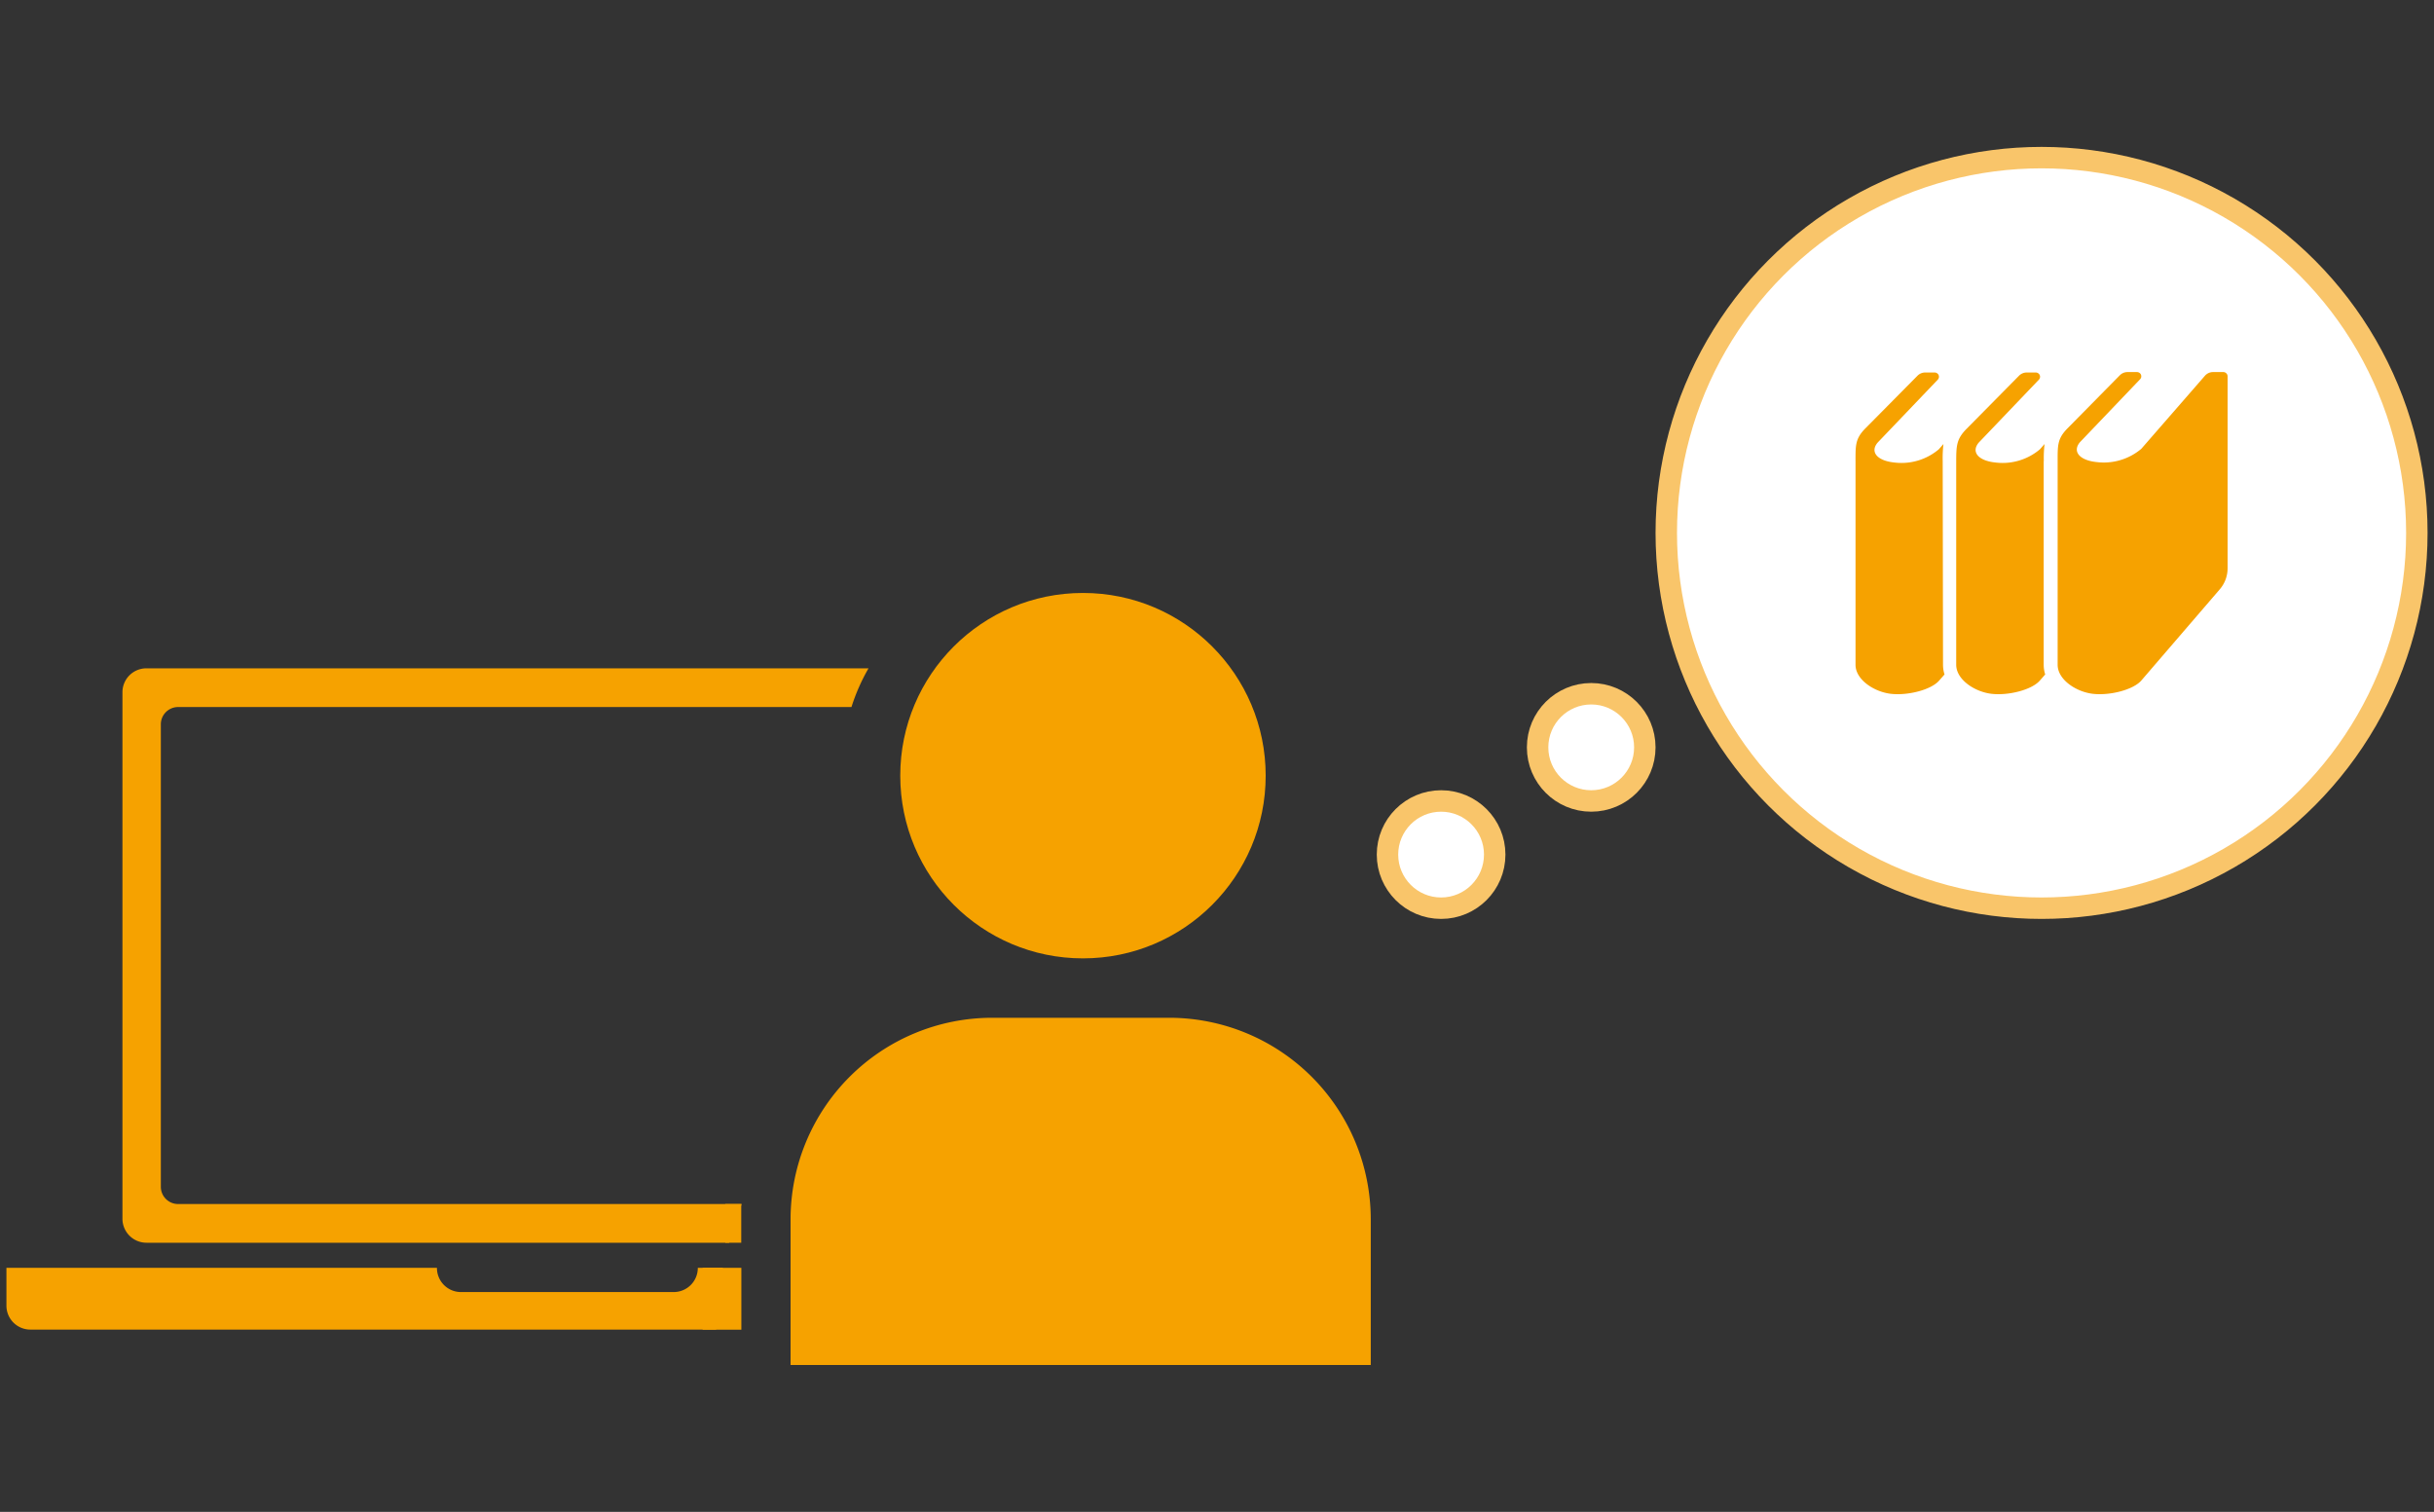 <svg xmlns="http://www.w3.org/2000/svg" viewBox="0 0 227 141"><rect x="0" y="0" width="227" height="141" fill="#333333" stroke="none"/><defs><style>.cls-1{fill:#fff;stroke:#f9c56a;stroke-width:2px;}.cls-2{fill:#f6a200;}</style></defs><title>名称未設定-1-02</title><g id="レイヤー_6" data-name="レイヤー 6"><circle class="cls-1" cx="148.4" cy="69.7" r="5"/><circle class="cls-1" cx="134.4" cy="79.7" r="5"/><circle class="cls-1" cx="190.4" cy="49.7" r="35"/><path class="cls-2" d="M16.65,112.29A1.61,1.61,0,0,1,15,110.67V67.56a1.61,1.61,0,0,1,1.62-1.62H79.41A18.15,18.15,0,0,1,81,62.33H13.67a2.23,2.23,0,0,0-2.25,2.26v49.05a2.24,2.24,0,0,0,2.25,2.26H68c.36-1.27.72-2.44,1.17-3.61Z"/><path class="cls-2" d="M65.08,118.24a2.25,2.25,0,0,1-2.26,2.26H43a2.24,2.24,0,0,1-2.25-2.26H.6v3.52A2.23,2.23,0,0,0,2.85,124H66.79a40.58,40.58,0,0,1,.63-5.77Z"/><path class="cls-2" d="M127.84,127.3V113.66a18.8,18.8,0,0,0-18.75-18.74H92.48a18.8,18.8,0,0,0-18.75,18.74V127.3Z"/><circle class="cls-2" cx="101" cy="72.34" r="17.04"/><rect class="cls-2" x="67.64" y="112.29" width="1.49" height="3.61"/><rect class="cls-2" x="65.53" y="118.24" width="3.61" height="5.77"/><path class="cls-2" d="M190.61,43a11.35,11.35,0,0,1,.07-1.59l-.43.49a5.39,5.39,0,0,1-4.19,1.23c-1.58-.17-2.25-1-1.51-1.86l5.6-5.86a.4.4,0,0,0,.08-.43.41.41,0,0,0-.37-.24H189a1,1,0,0,0-.7.3l-4.86,4.92c-1,1-1,1.62-1,3.24V62c0,1.39,1.75,2.54,3.33,2.71s3.73-.38,4.47-1.24l.5-.57a3,3,0,0,1-.14-.9V43Z"/><path class="cls-2" d="M181.18,43a11.35,11.35,0,0,1,.07-1.59l-.43.49a5.39,5.39,0,0,1-4.19,1.23c-1.58-.17-2.25-1-1.51-1.86l5.6-5.86a.4.4,0,0,0,.08-.43.41.41,0,0,0-.37-.24h-.9a1,1,0,0,0-.7.3L174,39.92c-1,1-.95,1.62-.95,3.24V62c0,1.39,1.75,2.54,3.33,2.71s3.73-.38,4.47-1.24l.5-.57a3,3,0,0,1-.14-.9Z"/><path class="cls-2" d="M207.38,34.7h-1a1,1,0,0,0-.74.34l-5.94,6.82a5.43,5.43,0,0,1-4.2,1.23c-1.58-.17-2.25-1-1.51-1.86l5.6-5.86a.4.4,0,0,0,.08-.43.41.41,0,0,0-.36-.24h-.91a1,1,0,0,0-.7.3l-4.85,4.92c-1,1-.95,1.62-.95,3.24V62c0,1.39,1.74,2.54,3.32,2.71s3.73-.38,4.48-1.24l7.33-8.52a3,3,0,0,0,.72-1.93V35.1A.4.4,0,0,0,207.38,34.7Z"/></g></svg>